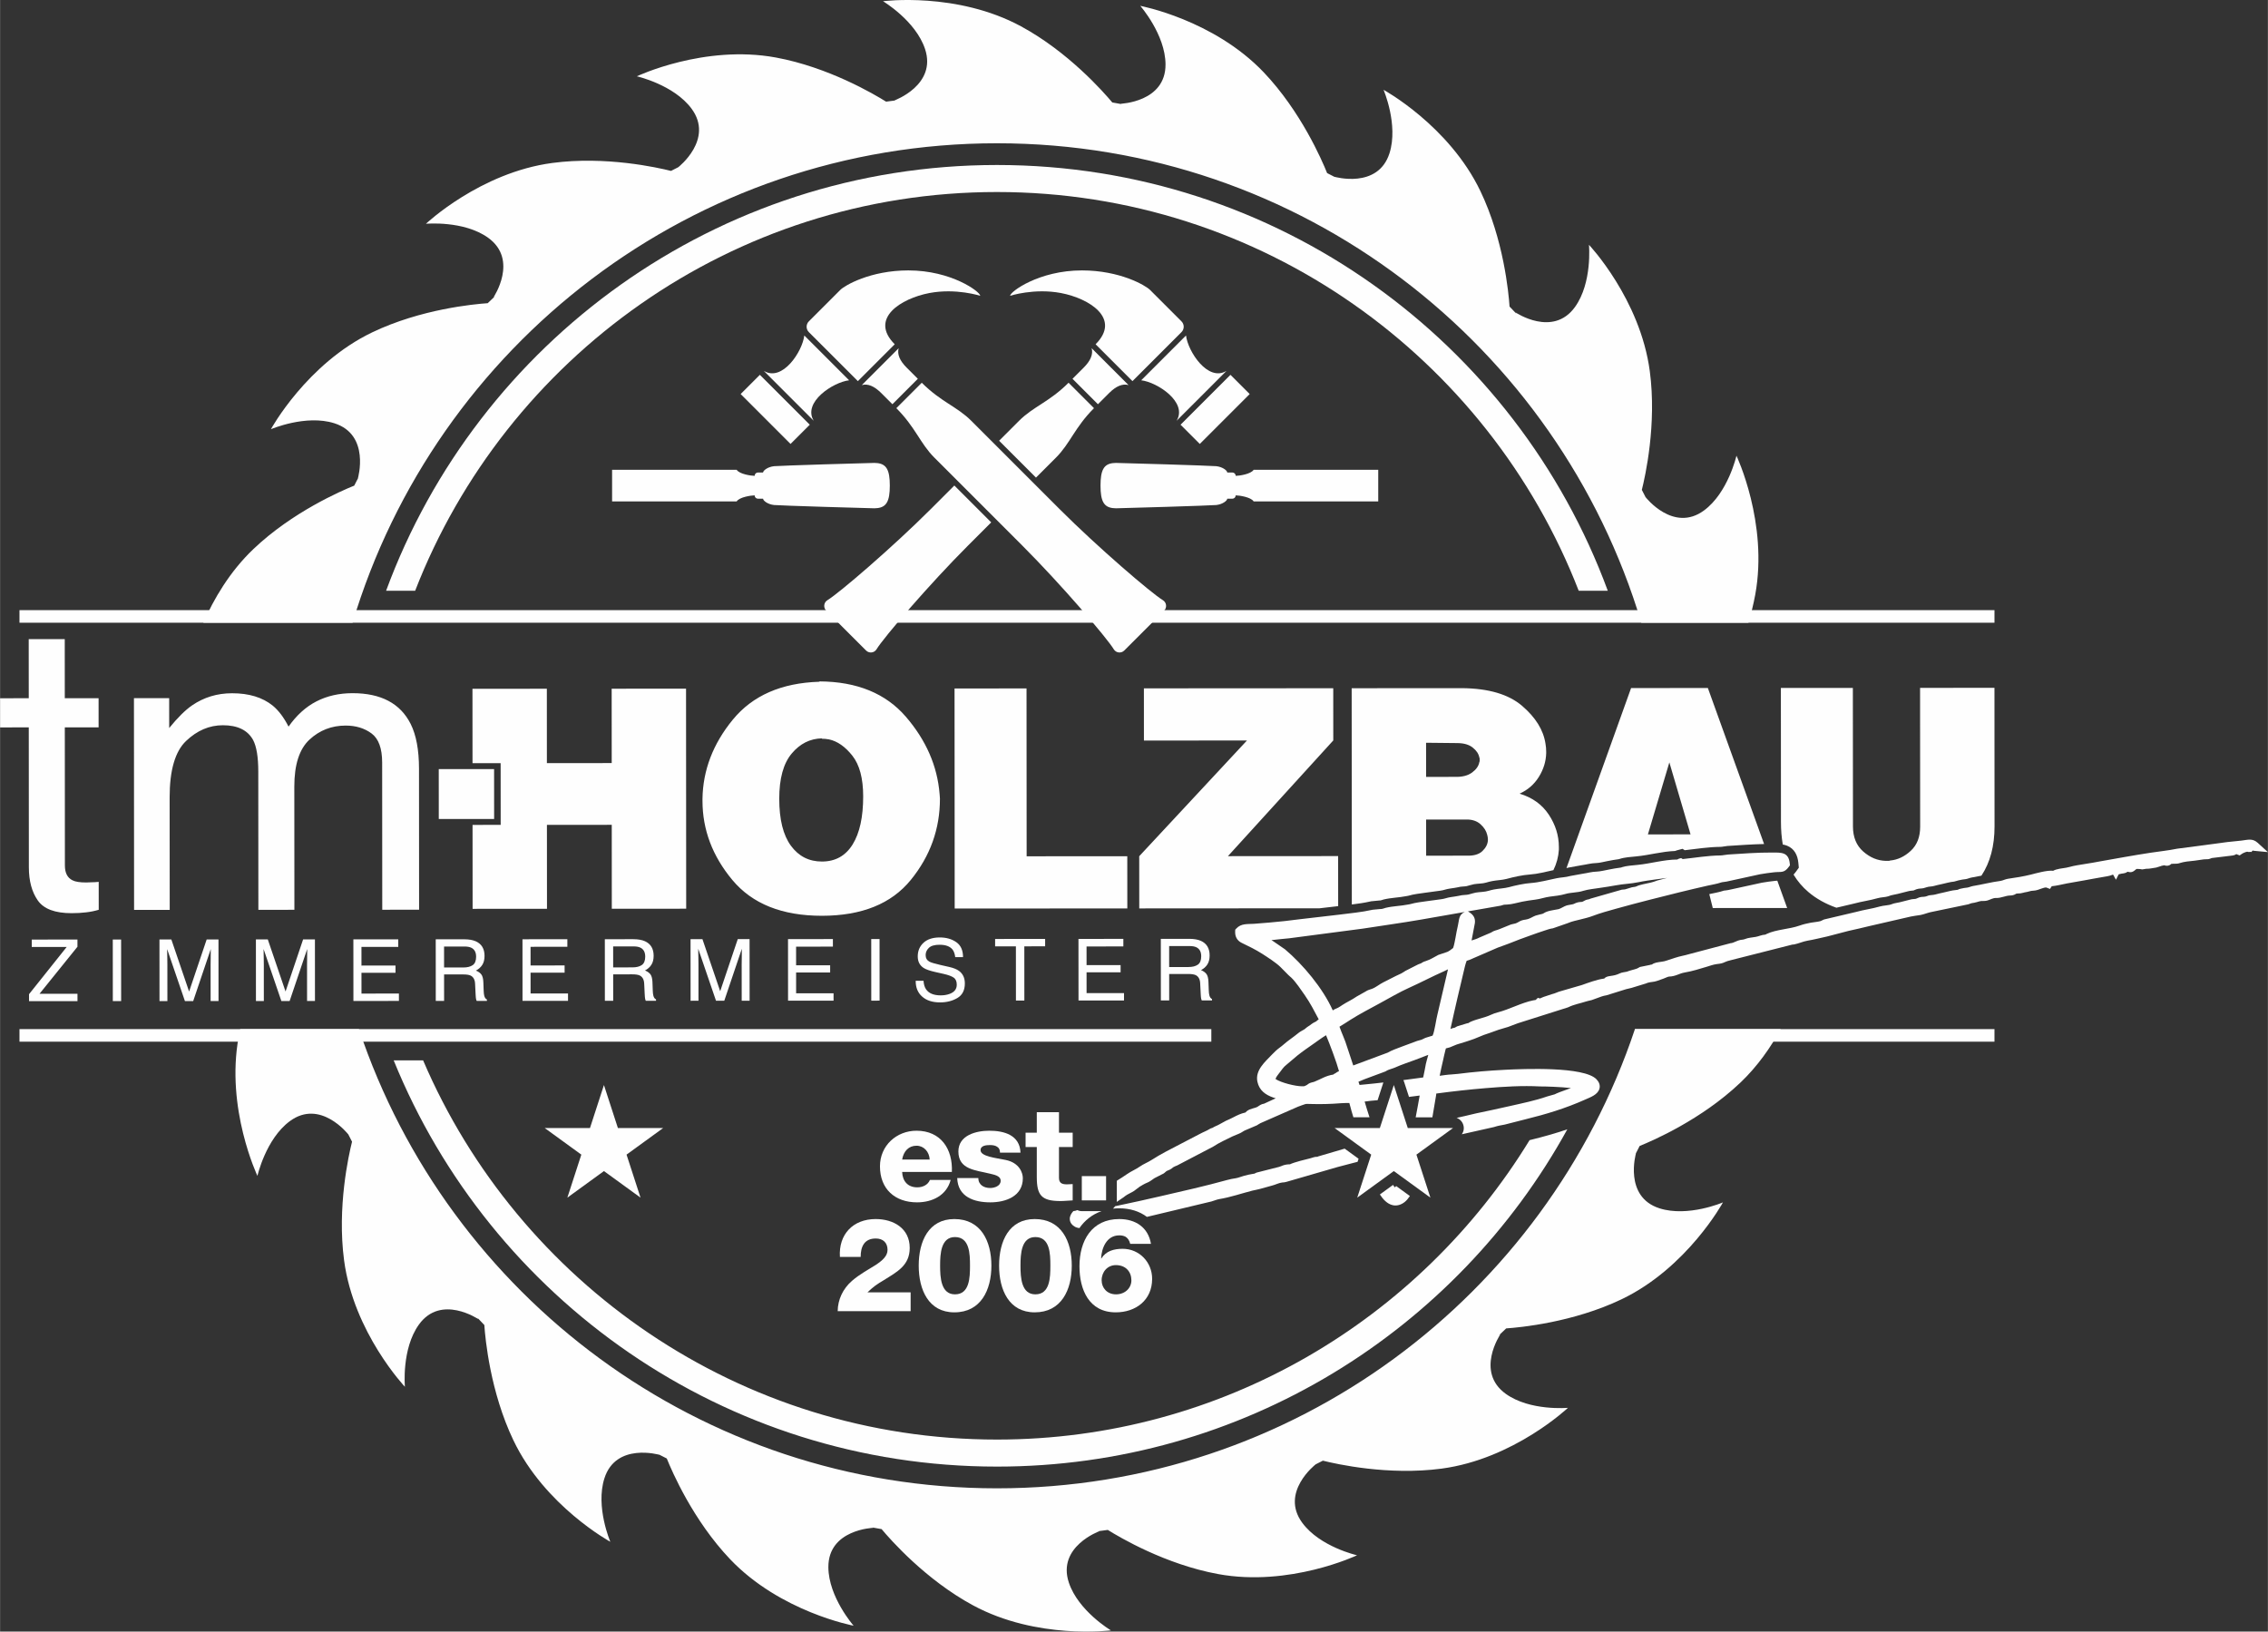 <?xml version="1.0" encoding="UTF-8"?>
<!DOCTYPE svg PUBLIC "-//W3C//DTD SVG 1.0//EN" "http://www.w3.org/TR/2001/REC-SVG-20010904/DTD/svg10.dtd">
<!-- Creator: CorelDRAW -->
<svg xmlns="http://www.w3.org/2000/svg" xml:space="preserve" width="3033px" height="2182px" version="1.0" style="shape-rendering:geometricPrecision; text-rendering:geometricPrecision; image-rendering:optimizeQuality; fill-rule:evenodd; clip-rule:evenodd"
viewBox="0 0 3110.8 2238.13"
 xmlns:xlink="http://www.w3.org/1999/xlink"
 xmlns:xodm="http://www.corel.com/coreldraw/odm/2003">
 <rect x="0" y="0" width="3110.8" height="2238.13" fill="#333333" stroke="none"/>
 <defs>
  <style type="text/css">
   <![CDATA[
    .fil1 {fill:#FEFEFE}
    .fil0 {fill:#FEFEFE;fill-rule:nonzero}
   ]]>
  </style>
 </defs>
 <g id="Ebene_x0020_1">
  <g id="_2968858589056">
   <polygon class="fil0" points="1084.28,608.98 1015.85,540.53 1042.21,514.17 1110.66,582.6 "/>
   <path class="fil0" d="M1344.47 405.76c0,-5.59 -39.62,-34.83 -98.57,-34.83 -52.12,0 -87.25,20.62 -93.32,26.7 -4.7,4.69 -30.17,30.16 -43.19,43.19 -4.08,4.08 -4.08,10.69 0,14.78l26.83 26.83 40.39 40.39 50.58 -50.57c-35.44,-35.45 8.82,-62.93 47.52,-70.28 36.77,-6.98 69.76,3.82 69.76,3.79z"/>
   <path class="fil0" d="M1164.62 521.66l-30.72 -30.73 -30.74 -30.73c-2.59,21.97 -30.02,64.02 -55.53,48.55l34.22 34.23 34.22 34.21c-15.46,-25.5 26.59,-52.94 48.55,-55.53z"/>
   <path class="fil0" d="M1243.49 504.24c-9.47,-9.48 -13.17,-18.41 -10.89,-26.59l-5.12 5.13 -20.17 20.17 -20.16 20.16 -5.12 5.13c8.17,-2.3 17.1,1.41 26.58,10.88l15.38 15.38 17.44 -17.44 17.44 -17.44 -15.38 -15.38z"/>
   <path class="fil0" d="M1595 823.28c-15.96,-9.64 -89.57,-72.81 -141.82,-125.05 -58.19,-58.19 -48.35,-48.35 -120.97,-120.98 -19.68,-19.67 -41.48,-25.77 -67.92,-52.22l-17.44 17.44 -17.44 17.44c26.43,26.45 32.54,48.25 52.22,67.92 72.62,72.63 62.78,62.79 120.97,120.98 52.24,52.25 115.41,125.86 125.05,141.82 3.08,5.11 10.16,5.93 14.38,1.71l27.35 -27.33 27.34 -27.35c4.22,-4.22 3.39,-11.3 -1.72,-14.38z"/>
   <polygon class="fil0" points="1687.7,514.17 1619.26,582.6 1645.63,608.98 1714.08,540.53 "/>
   <path class="fil0" d="M1455.21 401.97c38.69,7.35 82.96,34.83 47.51,70.28l50.58 50.57 40.39 -40.39 26.83 -26.83c1.97,-1.96 3.07,-4.62 3.07,-7.39 0,-2.77 -1.1,-5.43 -3.06,-7.39 -13.03,-13.02 -38.49,-38.5 -43.19,-43.19 -6.08,-6.08 -41.2,-26.7 -93.32,-26.7 -58.95,0 -98.57,29.24 -98.57,34.83 0,0.03 32.99,-10.77 69.76,-3.79z"/>
   <path class="fil0" d="M1648.07 542.98l34.22 -34.23c-25.51,15.47 -52.95,-26.58 -55.54,-48.55l-30.73 30.73 -30.73 30.73c21.97,2.59 64.02,30.03 48.56,55.53l34.22 -34.21z"/>
   <path class="fil0" d="M1471.04 519.62l17.44 17.44 17.44 17.44 15.39 -15.38c9.47,-9.47 18.4,-13.18 26.58,-10.88l-5.13 -5.13 -20.16 -20.16 -20.16 -20.17 -5.13 -5.13c2.29,8.18 -1.41,17.11 -10.89,26.59l-15.38 15.38z"/>
   <path class="fil0" d="M1276.74 698.23c-52.25,52.24 -125.87,115.41 -141.83,125.05 -5.11,3.08 -5.93,10.16 -1.71,14.38l27.34 27.35 27.34 27.33c4.22,4.22 11.3,3.4 14.39,-1.71 9.63,-15.96 72.8,-89.57 125.05,-141.82 13.97,-13.98 24.01,-24.01 32.22,-32.23l-50.57 -50.58c-8.22,8.22 -18.25,18.25 -32.23,32.23z"/>
   <path class="fil0" d="M1448.29 627.83c19.68,-19.67 25.78,-41.47 52.22,-67.92l-17.44 -17.44 -17.44 -17.44c-26.45,26.45 -48.25,32.55 -67.92,52.22 -10.78,10.78 -19.7,19.71 -27.34,27.34l50.58 50.58c7.64,-7.64 16.56,-16.56 27.34,-27.34z"/>
   <path class="fil0" d="M1530.62 697.26c6.79,0 130.78,-3.76 137.58,-4.49 8.85,-0.94 15.12,-6.06 15.12,-8.66l7.02 0c1.21,0 2.36,-0.48 3.22,-1.33 0.84,-0.85 1.32,-2.01 1.32,-3.21l0 -0.04c4.51,0 20.84,2.25 24.63,8.27l170.91 0 0 0 0 0 0 -21.67 0 -21.67 -170.91 0c-3.79,6.03 -20.12,8.28 -24.63,8.28l0 -0.04c0,-2.51 -2.03,-4.54 -4.54,-4.54l-7.02 0c0,-2.6 -6.27,-7.72 -15.12,-8.66 -6.8,-0.73 -130.79,-4.49 -137.58,-4.49 -1.32,0 -2.57,0.11 -3.78,0.25l0 -0.03c-12.79,1.32 -17.37,9.59 -17.37,30.86 0,0.02 0,0.03 0,0.04 0,0.02 0,0.03 0,0.05 0,21.27 4.58,29.54 17.37,30.86l0 -0.03c1.21,0.15 2.46,0.25 3.78,0.25z"/>
   <path class="fil0" d="M1199.3 697.26c-6.79,0 -130.78,-3.76 -137.59,-4.49 -8.84,-0.94 -15.11,-6.06 -15.11,-8.66l-7.03 0c-1.2,0 -2.35,-0.48 -3.21,-1.33 -0.85,-0.85 -1.33,-2.01 -1.33,-3.21l0 -0.04c-4.51,0 -20.83,2.25 -24.63,8.27l-170.9 0 0 0 0 0 0 -21.67 0 -21.67 170.9 0c3.8,6.03 20.12,8.28 24.63,8.28l0 -0.04c0,-2.51 2.04,-4.54 4.54,-4.54l7.03 0c0,-2.6 6.27,-7.72 15.11,-8.66 6.81,-0.73 130.8,-4.49 137.59,-4.49 1.32,0 2.57,0.11 3.77,0.25l0 -0.03c12.79,1.32 17.37,9.59 17.38,30.86 0,0.02 0,0.03 0,0.04 0,0.02 0,0.03 0,0.05 -0.01,21.27 -4.59,29.54 -17.38,30.86l0 -0.03c-1.2,0.15 -2.45,0.25 -3.77,0.25z"/>
   <path class="fil0" d="M39.69 1363.81l51.72 -64.85 -47.97 0.03 -0.01 -10.14 62.69 -0.04 0 9.9 -52.01 64.5 52.05 -0.03 0.01 10.14 -66.47 0.04 -0.01 -9.55zm114.9 -75.03l11.43 -0.01 0.05 84.51 -11.43 0.01 -0.05 -84.51zm64.03 -0.04l16.32 -0.01 24.35 71.43 24.09 -71.46 16.21 -0.01 0.05 84.5 -10.84 0.01 -0.03 -49.89c0,-1.73 0.03,-4.58 0.11,-8.59 0.07,-3.98 0.11,-8.25 0.11,-12.82l-24.1 71.32 -11.35 0 -24.37 -71.29 0.01 2.6c0,2.06 0.06,5.22 0.18,9.43 0.08,4.26 0.12,7.38 0.12,9.38l0.03 49.9 -10.84 0.01 -0.05 -84.51zm132.29 -0.08l16.32 -0.02 24.35 71.43 24.09 -71.46 16.21 -0.01 0.05 84.51 -10.84 0.01 -0.03 -49.9c0,-1.73 0.03,-4.58 0.11,-8.58 0.08,-3.99 0.11,-8.25 0.11,-12.83l-24.1 71.32 -11.35 0.01 -24.37 -71.29 0.01 2.59c0,2.06 0.06,5.23 0.18,9.43 0.08,4.26 0.12,7.39 0.12,9.39l0.03 49.89 -10.84 0.01 -0.05 -84.5zm133.7 -0.09l61.56 -0.04 0.01 10.37 -50.48 0.03 0.01 25.58 46.7 -0.03 0 9.9 -46.69 0.03 0.02 28.52 51.35 -0.03 0 10.13 -62.42 0.04 -0.06 -84.5zm150.92 38.56c5.38,0 9.64,-1.07 12.77,-3.21 3.12,-2.14 4.69,-6.01 4.68,-11.57 0,-6.01 -2.18,-10.1 -6.57,-12.28 -2.35,-1.13 -5.48,-1.7 -9.41,-1.7l-27.99 0.02 0.02 28.76 26.5 -0.02zm-37.96 -38.63l39.11 -0.03c6.45,0 11.75,0.94 15.94,2.8 7.93,3.61 11.91,10.25 11.91,19.93 0.01,5.05 -1.03,9.2 -3.11,12.42 -2.06,3.22 -4.97,5.8 -8.72,7.76 3.3,1.34 5.76,3.1 7.43,5.28 1.65,2.2 2.6,5.76 2.78,10.67l0.42 11.35c0.12,3.22 0.37,5.62 0.81,7.19 0.68,2.69 1.9,4.42 3.65,5.18l0 1.91 -14.02 0.01c-0.39,-0.73 -0.71,-1.67 -0.93,-2.83 -0.23,-1.14 -0.43,-3.38 -0.59,-6.68l-0.7 -14.12c-0.26,-5.52 -2.32,-9.23 -6.15,-11.12 -2.18,-1.04 -5.62,-1.55 -10.3,-1.54l-26.06 0.01 0.02 36.3 -11.43 0.01 -0.06 -84.5zm119 -0.08l61.56 -0.04 0 10.37 -50.48 0.04 0.02 25.57 46.69 -0.03 0.01 9.9 -46.7 0.03 0.02 28.52 51.35 -0.03 0.01 10.14 -62.43 0.04 -0.05 -84.51zm150.91 38.56c5.38,0 9.65,-1.07 12.77,-3.21 3.12,-2.14 4.69,-6.01 4.69,-11.57 -0.01,-6.01 -2.19,-10.1 -6.57,-12.27 -2.36,-1.14 -5.48,-1.71 -9.41,-1.71l-28 0.02 0.02 28.76 26.5 -0.02zm-37.95 -38.63l39.11 -0.03c6.44,0 11.74,0.94 15.93,2.8 7.94,3.61 11.91,10.25 11.92,19.93 0,5.05 -1.04,9.2 -3.12,12.42 -2.06,3.22 -4.97,5.8 -8.72,7.76 3.3,1.34 5.76,3.1 7.43,5.28 1.65,2.2 2.6,5.76 2.78,10.67l0.42 11.35c0.12,3.22 0.38,5.62 0.81,7.19 0.69,2.69 1.91,4.42 3.66,5.18l0 1.91 -14.03 0.01c-0.39,-0.73 -0.71,-1.67 -0.92,-2.83 -0.24,-1.14 -0.44,-3.38 -0.6,-6.68l-0.69 -14.12c-0.26,-5.52 -2.33,-9.23 -6.16,-11.12 -2.18,-1.04 -5.62,-1.54 -10.29,-1.54l-26.07 0.02 0.02 36.3 -11.43 0 -0.05 -84.5zm117.57 -0.08l16.33 -0.01 24.34 71.43 24.1 -71.46 16.2 -0.01 0.06 84.51 -10.85 0 -0.03 -49.89c0,-1.73 0.04,-4.58 0.12,-8.58 0.07,-3.99 0.11,-8.26 0.1,-12.83l-24.09 71.32 -11.35 0.01 -24.37 -71.29 0 2.59c0,2.06 0.07,5.22 0.19,9.43 0.08,4.26 0.12,7.38 0.12,9.39l0.03 49.89 -10.84 0.01 -0.06 -84.51zm133.71 -0.08l61.56 -0.04 0.01 10.37 -50.49 0.03 0.02 25.58 46.69 -0.03 0.01 9.9 -46.69 0.03 0.01 28.52 51.35 -0.03 0.01 10.13 -62.43 0.04 -0.05 -84.5zm114.14 -0.08l11.43 0 0.05 84.5 -11.43 0.01 -0.05 -84.51zm71.75 57.24c0.27,4.77 1.42,8.66 3.4,11.64 3.82,5.6 10.54,8.38 20.16,8.38 4.3,0 8.23,-0.62 11.77,-1.85 6.85,-2.39 10.27,-6.63 10.26,-12.78 0,-4.6 -1.46,-7.86 -4.37,-9.8 -2.88,-1.94 -7.46,-3.61 -13.69,-5.02l-11.47 -2.58c-7.49,-1.69 -12.81,-3.55 -15.92,-5.57 -5.38,-3.54 -8.08,-8.8 -8.08,-15.81 -0.01,-7.6 2.62,-13.83 7.88,-18.71 5.24,-4.87 12.71,-7.31 22.33,-7.32 8.86,0 16.41,2.13 22.62,6.43 6.19,4.28 9.29,11.13 9.3,20.56l-10.7 0.01c-0.58,-4.52 -1.82,-7.98 -3.7,-10.39 -3.5,-4.4 -9.46,-6.6 -17.85,-6.59 -6.77,0 -11.64,1.42 -14.61,4.25 -2.96,2.85 -4.43,6.13 -4.43,9.89 0,4.14 1.73,7.17 5.19,9.07 2.26,1.23 7.39,2.74 15.39,4.58l11.86 2.69c5.72,1.31 10.14,3.08 13.24,5.33 5.39,3.95 8.08,9.68 8.09,17.19 0.01,9.33 -3.39,16.01 -10.2,20.04 -6.82,4.03 -14.73,6.04 -23.75,6.04 -10.51,0.01 -18.74,-2.67 -24.69,-8.03 -5.84,-5.21 -8.77,-12.24 -8.78,-21.13 0,-0.16 0,-0.32 0,-0.52l10.75 0zm166.8 -57.39l0.01 10.14 -28.56 0.02 0.05 74.36 -11.56 0.01 -0.04 -74.37 -28.51 0.02 0 -10.14 68.61 -0.04zm45.72 -0.03l61.57 -0.04 0 10.37 -50.48 0.04 0.02 25.57 46.69 -0.03 0 9.9 -46.69 0.03 0.02 28.52 51.35 -0.03 0 10.14 -62.42 0.04 -0.06 -84.51zm150.92 38.56c5.38,0 9.65,-1.06 12.77,-3.21 3.12,-2.14 4.69,-6.01 4.68,-11.57 0,-6.01 -2.18,-10.1 -6.56,-12.27 -2.36,-1.14 -5.49,-1.71 -9.41,-1.71l-28 0.02 0.02 28.76 26.5 -0.02zm-37.96 -38.63l39.12 -0.03c6.44,0 11.74,0.94 15.93,2.8 7.94,3.61 11.91,10.25 11.91,19.93 0.01,5.05 -1.03,9.2 -3.11,12.42 -2.06,3.22 -4.97,5.8 -8.72,7.76 3.3,1.34 5.76,3.1 7.43,5.28 1.65,2.2 2.6,5.76 2.78,10.67l0.42 11.35c0.12,3.22 0.37,5.62 0.81,7.19 0.69,2.69 1.91,4.42 3.65,5.18l0.01 1.91 -14.03 0.01c-0.39,-0.73 -0.71,-1.67 -0.93,-2.83 -0.23,-1.14 -0.43,-3.38 -0.59,-6.68l-0.7 -14.12c-0.25,-5.52 -2.32,-9.23 -6.15,-11.11 -2.18,-1.04 -5.62,-1.55 -10.29,-1.55l-26.07 0.02 0.02 36.3 -11.43 0 -0.06 -84.5z"/>
   <polygon class="fil1" points="677.64,1054.99 601.73,1055.04 601.77,1123.48 677.69,1123.43 "/>
   <path class="fil0" d="M647.97 944.84l102.03 -0.06 0.06 102.02 88.92 -0.06 -0.07 -102.02 102.02 -0.06 0.2 301.85 -102.03 0.07 -0.07 -115.13 -88.92 0.05 0.08 115.13 -102.02 0.06 -0.08 -115.14 38.59 -0.03 -0.06 -84.64 -38.58 0.03 -0.07 -102.07zm475.94 -10.13c51.48,0.28 91.04,16.48 118.67,48.6 27.63,32.11 43.02,67.36 46.16,105.73 0.01,0.94 0.08,1.95 0.24,3.04 0.15,1.09 0.23,2.26 0.23,3.51 0.03,41.5 -13.28,78.63 -39.94,111.41 -26.65,32.78 -67.28,49.18 -121.87,49.22 -54.6,0.03 -95.56,-16.32 -122.89,-49.06 -27.31,-32.74 -40.99,-68.93 -41.01,-108.55 0,-0.62 0,-1.17 0,-1.64 -0.01,-0.46 0,-0.86 -0.01,-1.17 0.6,-39.31 14.46,-75.51 41.59,-108.6 27.12,-33.09 66.73,-50.43 118.83,-52.02l0 -0.47zm3.33 78.15c-16.22,0.33 -30.03,7.28 -41.4,20.85 -11.38,13.58 -17.06,34.26 -17.05,62.02 0.02,28.4 5.34,49.84 15.96,64.34 10.61,14.5 24.81,21.75 42.6,21.74 18.4,-0.02 32.44,-7.83 42.1,-23.43 9.66,-15.61 14.48,-37.6 14.47,-65.99 -0.02,-24.65 -4.94,-43.21 -14.78,-55.69 -9.84,-12.47 -20.53,-19.95 -32.07,-22.44 -1.88,-0.31 -3.59,-0.54 -5.15,-0.7 -1.56,-0.16 -3.12,-0.23 -4.68,-0.23l0 -0.47zm182 -68.44l98.75 -0.07 0.15 230.26 138.05 -0.09 0.05 71.6 -236.8 0.15 -0.2 -301.85zm259.74 -0.17l259.73 -0.16 0.05 71.6 -144.51 158.74 151.16 -0.1 0.05 68.64 -0.31 0.05 -25.3 2.93 -247.23 0.16 -0.05 -71.6 147.79 -158.75 -141.33 0.1 -0.05 -71.61zm285 -0.18l151.17 -0.1c36.5,0.29 64.04,8.38 82.61,24.28 18.58,15.9 29.27,33.21 32.09,51.93 0.32,1.87 0.55,3.67 0.71,5.38 0.15,1.72 0.23,3.51 0.24,5.39 -0.01,0.31 -0.01,0.7 0,1.17 0,0.46 0,0.85 0,1.17 -0.31,11.23 -3.66,22.07 -10.04,32.37 -6.39,10.3 -15.2,17.95 -26.43,23.03 17.47,5.29 30.82,14.87 40.03,28.75 9.21,13.96 13.83,28.7 13.83,44.37 0,0.63 0.01,1.25 0.01,1.88 0,0.62 0,1.24 0,1.87 -0.6,9.74 -3.1,19.1 -7.5,28.06 -10.42,2.24 -21.52,5.23 -32,5.95 -10.29,0.7 -22.18,3.32 -32.15,6.04 -6.06,1.65 -13.33,1.74 -19.67,2.97 -2.91,0.57 -5.78,1.26 -8.61,2.15 -4.51,1.43 -11.41,1.27 -16.37,2.14 -3.59,0.64 -6.75,1.9 -10.2,2.67 -2.42,0.54 -5.74,0.41 -8.38,0.82 -2.95,0.45 -6.07,1.44 -8.97,1.71l-0.52 0.05 -5.35 0.81c-4.48,0.56 -8.43,2.29 -12.54,2.8 -6.96,0.86 -13.91,1.82 -20.85,2.83 -7.65,1.11 -15.79,1.92 -23.19,4.14 -0.88,0.25 -2.03,0.37 -2.95,0.55 -10.32,2.05 -20.74,2.11 -31.11,4.62 -1.4,0.34 -2.9,0.97 -4.27,1.3l-0.61 -0.03 -12.2 1.17 -1.13 0.25c-8.36,1.91 -16.91,3.11 -25.45,4.16l-0.2 -296.65zm102.14 180.11l0.03 49.61 55.69 -0.04c9.68,0.3 16.85,-1.8 21.53,-6.33 4.68,-4.53 7.17,-9.44 7.48,-14.75 0,-0.31 0,-0.54 0,-0.7 0,-0.16 0,-0.39 0,-0.7 0,-0.93 -0.08,-1.87 -0.24,-2.81 -0.16,-0.93 -0.39,-2.03 -0.7,-3.27 -1.25,-5.3 -4.3,-10.14 -9.14,-14.5 -4.84,-4.37 -11.16,-6.55 -18.96,-6.54l-55.69 0.03zm-0.07 -105.3l0.04 46.8 39.31 -0.02c9.98,0.3 17.85,-1.65 23.63,-5.87 5.77,-4.21 9.11,-8.97 10.05,-14.28 0.31,-0.62 0.47,-1.17 0.47,-1.64 -0.01,-0.47 0,-1.01 0,-1.63 0,-0.63 0,-1.17 -0.01,-1.64 0,-0.47 -0.15,-1.02 -0.46,-1.64 -0.95,-4.99 -3.99,-9.52 -9.14,-13.56 -5.15,-4.06 -12.25,-6.08 -21.3,-6.08l-42.59 -0.44zm281.22 -75.05l105.3 -0.07 77.13 214.02c-16.73,0.35 -33.43,1.6 -50.13,2.65 -3.18,0.21 -6.86,1.23 -9.83,1.26 -16.46,0.13 -32.59,2.75 -48.88,4.59l-3.04 -1.91 -7.68 2.06c-0.88,0.24 -1.75,0.54 -2.58,0.9 -18.25,0.67 -35.02,5.67 -53.06,7.41 -7.2,0.69 -16.44,1.27 -23.19,3.56 -0.2,0.08 -0.41,0.14 -0.61,0.22 -5.37,0.64 -10.67,1.71 -15.98,2.71 -4.4,0.83 -10.76,2.55 -15.13,2.65 -7.31,0.16 -13.4,2.04 -20.44,3.03l-0.12 0.02 -18.08 3.26 -0.89 0.26c-0.48,0.14 -0.96,0.26 -1.45,0.37l88.66 -246.99zm200.56 264.24l13.51 37.47 -102.03 0.07 -4.79 -19.12 0.21 -0.04c6.77,-1.54 13.44,-2.52 19.81,-4.74 1.99,-0.37 4.12,-0.32 6.32,-0.88l45.72 -9.98c6.04,-1.09 12.15,-1.84 18.25,-2.55 1.01,-0.12 2.01,-0.19 3,-0.23zm-177.5 -63.49l58.49 -0.04 -29.07 -98.73 -29.42 98.77zm182.39 -200.89l98.74 -0.06 0.13 190c0,14.67 4.7,26.13 14.06,34.39 9.37,8.26 19.66,12.55 30.89,12.85 0.32,0 0.55,0 0.71,0 0.15,0 0.38,0 0.7,0 0.94,0 1.79,0 2.57,0 0.78,0 1.48,-0.16 2.11,-0.47 10.29,-0.94 19.73,-5.39 28.3,-13.36 8.58,-7.96 12.86,-18.96 12.85,-33l-0.12 -190.47 102.02 -0.07 0.12 190.01c0.02,26.97 -5.98,49.53 -17.99,67.68 -4.4,0.91 -8.82,1.78 -13.26,2.51 -2.82,0.45 -5.65,1.84 -7.97,2.18 -3.55,0.52 -6.55,0.75 -10.09,1.73l-6.03 1.68c-3.02,0.39 -5.78,0.69 -8.8,1.51 -4.69,1.28 -9.52,2.15 -14.25,3.29 -2.93,0.71 -6.16,1.8 -9.16,1.96 -4.6,0.25 -6.1,1.4 -9.83,2.27 -3.03,0.71 -5.66,0.22 -9.51,1.45 -1.51,0.48 -2.78,1.18 -4.17,1.72 -2.68,0.41 -4.7,0.29 -7.72,1.14l-14.35 3.64c-4.58,1.16 -7.98,1.24 -12.63,3.2 -3.72,1.29 -10.05,1.27 -14.62,2.6 -10.63,3.09 -21.73,4.47 -32.45,7.41l-24.06 5.67c-14.86,-5.2 -27.72,-12.41 -38.57,-21.62 -8.03,-6.82 -14.76,-14.74 -20.21,-23.77 1.13,-1.22 2.19,-2.54 3.21,-3.95l3.99 -5.56 -0.65 -6.82c-1,-10.31 -5.37,-19.22 -15.35,-23.29 -1.96,-0.8 -3.97,-1.34 -6,-1.7 -1.66,-9.57 -2.49,-19.84 -2.5,-30.83l-0.11 -183.92z"/>
   <path class="fil0" d="M39.28 876.74l49.43 -0.04 0.05 81.08 46.37 -0.03 0.02 39.98 -46.36 0.03 0.12 189.46c0,10.09 3.43,16.84 10.28,20.26 3.8,2.04 10.19,3.05 18.98,3.05 2.41,0 4.9,-0.1 7.59,-0.29 2.78,0 5.92,-0.18 9.53,-0.56l0.03 38.32c-5.65,1.67 -11.48,2.88 -17.49,3.53 -6.11,0.74 -12.59,1.12 -19.72,1.12 -22.77,0.02 -38.23,-5.8 -46.38,-17.46 -8.15,-11.66 -12.23,-26.74 -12.25,-45.34l-0.12 -192.05 -39.33 0.02 -0.03 -39.98 39.34 -0.03 -0.06 -81.07zm144.35 80.98l48.31 -0.03 0.03 41c11.56,-14.26 22.01,-24.63 31.45,-31.12 16.09,-11.02 34.32,-16.59 54.78,-16.6 23.14,-0.02 41.74,5.62 55.82,16.99 7.96,6.57 15.19,16.1 21.68,28.77 10.91,-15.55 23.67,-27.13 38.29,-34.64 14.62,-7.5 31.09,-11.21 49.42,-11.23 39.06,-0.02 65.63,14.03 79.81,42.25 7.6,15.17 11.4,35.63 11.42,61.36l0.12 193.43 -50.53 0.04 -0.13 -201.96c-0.01,-19.34 -4.83,-32.67 -14.56,-39.88 -9.72,-7.21 -21.57,-10.81 -35.55,-10.8 -19.15,0.01 -35.72,6.41 -49.59,19.28 -13.88,12.87 -20.81,34.35 -20.79,64.34l0.11 169.09 -49.42 0.04 -0.12 -189.74c-0.02,-19.71 -2.34,-34.06 -7.06,-43.13 -7.42,-13.6 -21.3,-20.34 -41.57,-20.33 -18.42,0.01 -35.26,7.15 -50.34,21.5 -15.08,14.27 -22.65,40.19 -22.63,77.58l0.1 154.19 -48.87 0.04 -0.18 -290.44z"/>
   <path class="fil0" d="M2165.42 810.39c-124.09,-319.72 -434.99,-546.99 -798.01,-546.99 -363.03,0 -673.96,227.27 -798.06,546.99l-39.86 0c125.63,-340.93 453.38,-584.06 837.92,-584.06 384.53,0 712.26,243.13 837.9,584.06l-39.89 0zm-1585.14 644.17c130.73,305.53 434.33,520.16 787.13,520.16 308.95,0 580.16,-164.61 730.59,-410.72l1.63 -0.41c16.88,-4.13 33.67,-8.83 50.16,-14.45 -151.9,275.78 -445.29,462.66 -782.38,462.66 -374.38,0 -694.88,-230.46 -827.5,-557.24l40.37 0z"/>
   <rect class="fil1" x="26.61" y="1411.68" width="1634.86" height="17.24"/>
   <rect class="fil1" x="26.61" y="836.97" width="2709.1" height="17.24"/>
   <rect class="fil1" x="2242.52" y="1411.68" width="493.19" height="17.24"/>
   <path class="fil1" d="M2263.02 1323.69c0.82,-0.36 1.71,-0.56 2.61,-0.57 1.55,-1.18 3.42,-2.01 6.01,-2.65 4.47,-1.1 10.38,-1.2 14.43,-2.83l0.19 -0.07 11.27 -3.7c6.66,-2.25 12.86,-3.07 19.25,-5.01l0.22 -0.07 56.76 -14.99 0.54 -0.05c3.57,-0.32 8.34,-3.58 12.79,-4.39 1.97,-0.37 3.97,-0.3 5.84,-1.04 5.62,-2.24 9.74,-2.11 15.34,-3.17 4.64,-0.87 7.65,-2.68 12.92,-3.1 0.12,-0.01 0.25,-0.02 0.37,-0.03 0.52,-0.34 1.07,-0.63 1.67,-0.92 13.41,-6.28 30.96,-6.39 45.15,-11.45 4.88,-1.74 10.28,-3.01 15.37,-3.95 4.11,-0.76 9.63,-1.11 13.46,-2.21 1.17,-0.33 3.06,-1.62 4.6,-2.16l0.32 -0.1 43.77 -10.31c10.83,-3 22.04,-4.38 32.82,-7.52 4.67,-1.35 12.16,-1.47 15.85,-3.02 3.98,-1.68 6.99,-1.65 11,-2.67l14.53 -3.68c3.16,-0.93 4.6,-0.54 7.22,-1 1.51,-0.26 3.57,-1.5 5.18,-2.01 3.47,-1.11 5.76,-0.53 8.62,-1.21 2.97,-0.69 3.68,-1.75 7.77,-1.97 4.16,-0.23 7.3,-1.31 11.3,-2.28 4.83,-1.17 9.78,-2.07 14.58,-3.37 2.76,-0.76 5.03,-0.91 7.8,-1.28l3.47 -0.46 0.15 -0.5 3.46 -0.96c3.32,-0.92 5.43,-0.96 8.65,-1.43 2.75,-0.41 5.17,-1.73 8.14,-2.21 12.48,-2.03 24.71,-5.31 37.27,-6.93 3.37,-0.43 6.67,-2.43 10.55,-2.98 10.51,-1.5 21.27,-3.2 31.57,-5.78 6.51,-1.63 22.05,-6.16 30.47,-5.2 1.22,-0.75 2.63,-1.25 4.2,-1.71 5.95,-1.75 12.22,-1.82 18.05,-3.5 6.61,-1.91 14.83,-3.01 21.67,-4.16 6.79,-1.14 13.86,-2.13 20.57,-3.56l33.13 -5.87c11.87,-2.11 23.78,-4.06 35.7,-5.9 12.09,-1.88 24.47,-3.03 36.44,-5.52l0.23 -0.04 69.25 -9.17 0.14 -0.01c6.24,-0.56 12.47,-1.22 18.69,-1.93 8.51,-0.97 15.18,-3.53 22.23,2.88l14.2 12.9 -19.11 -1.79c-0.7,-0.07 -1.27,-0.19 -1.78,-0.34 -0.3,0.33 -0.64,0.62 -1,0.87l-0.41 1.07 -1.61 -0.17c-1.48,0.38 -3.11,0.29 -4.58,-0.21 -2.44,0.47 -5.88,2 -7.49,3.14l-2.8 1.97 -3.19 -1.23c-0.46,-0.18 -0.93,-0.36 -1.39,-0.56 -1.19,0.88 -2.59,1.47 -4.49,1.83l-0.22 0.04 -28.94 3.52c-1.65,0.51 -3.06,1.34 -4.89,1.55 -1.97,0.23 -4.09,0.02 -5.98,0.25l-12.46 1.8 -0.12 0.01c-6.88,0.71 -14.32,1.27 -20.69,3.34 -0.32,0.13 -0.62,0.25 -0.95,0.35 -2.74,0.85 -8.02,0.29 -10.56,0.77 -1.2,1.36 -3,2.3 -5.21,2.5 -1.63,0.14 -3.16,-0.11 -4.53,-0.68 -0.36,0.11 -0.75,0.21 -1.18,0.33 -0.75,0.2 -1.42,0.32 -2.17,0.41 -0.17,0.06 -0.36,0.15 -0.52,0.22l-0.3 0.13 -6.7 2.1 -0.57 0.08c-4.64,0.57 -8.55,1.77 -13.27,1.58 -0.14,0.03 -0.28,0.06 -0.42,0.1l-0.2 0.04 -1.99 0.32c-0.67,0.2 -1.39,0.3 -2.11,0.33l-0.39 0.07 -0.26 -0.06c-0.21,0 -0.41,-0.01 -0.61,-0.03 -0.71,-0.05 -1.37,-0.16 -1.97,-0.34l-3.49 -0.22c-0.49,0 -1.08,-0.01 -1.57,0.03 -0.41,0.24 -0.88,0.56 -1.32,0.85l-0.26 0.26 -0.12 0.11c-4.26,3.81 -6.62,3.51 -10.81,2.62 -4.01,2.98 -6.9,1.89 -10.87,3.21l-1.26 0.41 -3.69 7.31 -3.85 -6.86c-0.2,-0.01 -0.41,-0.02 -0.63,-0.02 -4.67,2.03 -9.83,2.45 -14.78,3.4 -7.95,1.53 -15.97,2.68 -24.08,4.35l-23.93 4.22c-7.01,1.33 -13.73,3.18 -20.82,3.85l-2.45 3.73 -4.85 -1.93c-1.27,-0.5 -5.17,0.85 -6.4,1.28 -3.65,1.28 -7.54,2.93 -11.45,3.01 -4.33,0.1 -6.83,1.62 -11.02,2.17 -0.31,0.04 -0.55,0.06 -0.86,0.11 -0.69,0.18 -1.27,0.36 -1.96,0.54 -1.38,0.36 -2.66,0.65 -4.08,0.87 -1.45,0.22 -4.38,0.03 -5.46,0.35 -0.28,0.11 -0.63,0.37 -0.89,0.53 -2.49,1.53 -4.82,2 -7.71,2.06 -6.16,0.12 -12.63,3.67 -19.22,3.4 -4.11,-0.17 -7.65,2.17 -11.55,3.34 -3.81,1.14 -5.38,0.57 -8.85,0.81 -1.52,0.11 -4.26,0.99 -5.77,1.43 -2.57,0.75 -4.82,1.21 -7.24,1.51 -1.29,0.29 -2.92,1 -4.21,1.44l-0.37 0.12 -51.89 10.8c-4.67,1.05 -9.33,3.07 -13.99,3.92 -4.28,0.78 -8.76,1.08 -12.98,2.05l-56.09 12.9c-9.89,2.49 -19.85,4.65 -29.61,6.87l-28.95 7.55 -0.12 0.03c-9.05,1.97 -18.02,4.29 -27.16,5.83 -6.02,1.01 -12.01,3.87 -18.16,5.08l-0.34 0.07 -1.93 0.16c-0.1,0.01 -0.19,0.02 -0.28,0.02l-76.64 19.43c-4.06,1.19 -8.18,1.9 -12.21,3.16 -2.15,0.67 -4.08,1.72 -6.19,2.5 -3.09,1.13 -5.8,1.27 -8.99,1.71 -4.7,0.65 -9,2.31 -13.52,3.65 -9.9,2.94 -19.59,6.09 -29.82,7.78 -8.22,1.35 -12.22,5.37 -22,5.68 -1.2,0.04 -6.25,2.45 -7.51,2.84l-8.92 3.14c-4.31,1.5 -8.09,1.24 -12.11,2.38 -0.24,0.06 -0.48,0.13 -0.71,0.2 -0.61,0.28 -1.22,0.52 -1.85,0.75l-0.19 0.08 -19.88 6.1 -0.16 0.04c-2.41,0.61 -4.85,1.08 -7.25,1.72l-27.02 8.43 -0.39 0.07c-2.45,0.45 -3.97,0.73 -6.24,1.52l-13.52 4.91 -0.25 0.07c-2.29,0.63 -4.69,0.99 -6.93,1.72 -7.98,2.59 -17.44,4.3 -24.92,8.01l-0.44 0.21 -68.57 21.73c-0.15,0.05 -0.29,0.1 -0.44,0.14l-13.16 4.97c-4.39,1.56 -9,2.44 -13.39,4.01l-13.12 4.71 -0.21 0.05c-8.98,2.56 -17.26,7.2 -26.29,9.88 -4.82,1.43 -9.42,3.25 -14.32,4.49 -4.4,1.1 -8.21,3.32 -12.47,4.82 -1.79,0.63 -3.83,0.96 -5.54,1.48 -0.26,0.71 -0.51,1.66 -0.64,2.18 -1.27,4.79 -2.26,9.63 -3.34,14.47 -1.55,6.9 -3.28,13.91 -4.57,20.94 2.72,-0.37 5.45,-0.74 8.18,-1.11 5.51,-0.76 11.06,-0.76 16.56,-1.47 21.54,-2.76 43.39,-4.59 65.08,-5.66 25.19,-1.25 108.22,-4.78 125.26,13.05 3.24,3.38 5.26,7.66 4.17,12.41 -2.02,8.75 -12.66,12.25 -19.9,15.5 -26.19,11.75 -53.68,20.12 -81.47,26.91l-28.63 7.3 -0.16 0.03c-5.07,1.02 -9.1,1.52 -14.04,3.19l-0.32 0.11 -43.87 9.86 -0.53 0.11c2.69,-3.72 3.48,-8.5 1.98,-13.1 -1.48,-4.55 -4.86,-7.92 -9.13,-9.38 4.06,-1.02 8.11,-1.88 12.1,-2.72l14.31 -3.39c15.57,-3.22 31.13,-6.59 46.63,-10.11 16.27,-3.69 35.42,-7.61 51.07,-13.13l0.19 -0.06 10.44 -2.97c0.01,-0.01 0.03,-0.02 0.04,-0.02 0.67,-0.39 1.34,-0.71 2.05,-1.03 5.65,-2.52 13.12,-4.78 20.05,-7.52 -14.79,-1.6 -35.08,-2.23 -41.86,-2.18l-0.2 0 -0.2 -0.01c-24.36,-1.32 -50.11,0.3 -74.41,2.31 -22.72,1.87 -45.45,4.4 -68.05,7.43 -0.14,1.07 -0.23,2.15 -0.36,2.88l-5.01 29.72 -22.91 0c1.8,-9.96 3.83,-19.87 5.48,-29.85 -4.9,0.53 -9.73,1.34 -14.66,1.86l-6.77 -20.83c-0.25,-0.77 -0.55,-1.51 -0.91,-2.22l27.17 -3.63c1.36,-6.19 2.51,-12.42 3.68,-18.64 0.52,-2.74 2.15,-7.85 3.3,-12.33 -1.79,0.67 -3.49,1.34 -4.76,1.81 -4.53,1.68 -9.02,3.47 -13.54,5.17 -8.99,3.38 -18.52,6.39 -27.24,10.36 -3.53,1.61 -9.54,2.87 -12.53,4.93l-0.66 0.45 -29.33 10.9c-2.34,0.81 -4.46,2.09 -6.94,2.95 -0.27,0.09 -0.53,0.18 -0.79,0.26 0.43,1.52 0.94,3.08 1.51,4.42 1.8,-0.12 3.72,-0.35 5.21,-0.49 4.96,-0.45 9.9,-0.97 14.85,-1.49 4.16,-0.45 8.4,-0.96 12.62,-1.42l-7.9 24.33c-5.84,0.48 -12.03,1.01 -17.79,1.89 2,7.17 4.46,14.53 6.68,21.57l-22.12 0 -2.53 -8.5c-0.7,-2.11 -1.92,-7.81 -3.03,-11.12 -3.72,0.08 -7.44,-0.02 -11.13,0.28 -14.86,1.21 -27.82,1.49 -42.72,1.07 -7.53,-0.21 -4.7,-0.3 -11.52,1.86 -1.87,0.59 -3.57,1.23 -5.29,1.97l-51.25 22.49c-1.63,0.74 -3.26,2.08 -4.9,2.94l-0.23 0.12 -16.85 7.19c-1.69,0.86 -3.19,2.07 -4.95,2.98 -4.03,2.1 -7.93,3.18 -11.71,5.04 -8.22,4.06 -18.26,8.61 -25.79,13.64l-0.29 0.2 -49.48 25.87 -0.26 0.11c-1.3,0.54 -4.21,1.63 -5.34,2.46 -1.65,1.52 -2.7,2.24 -4.71,3.29 -1.35,0.71 -3.58,1.34 -4.71,2.19 -2.58,1.93 -2.35,2.71 -6.05,4.23l-10.23 5.24c-2.47,1.73 -6.38,4.7 -9.01,5.75 -2.33,0.93 -4.28,1.93 -6.52,3.14 -3.04,1.63 -6.14,3.58 -8.75,5.83 -1.11,0.96 -2.28,1.84 -3.5,2.66 -3.52,2.38 -9.24,4.66 -12.09,6.93 -1.79,1.42 -2.88,2.31 -4.85,3.51l-6.95 4.76c0.11,-0.71 0.16,-1.43 0.16,-2.17l0 -26.94c4.73,-2.9 9.42,-5.87 13.97,-9.06 5.65,-3.95 12.1,-6.52 17.69,-10.44 5.06,-3.56 10.94,-5.71 16.09,-9.04 12.45,-8.06 25.8,-14.7 38.95,-21.54l27.66 -14.39c4.14,-2.3 8.98,-3.97 12.79,-6.41 1.4,-0.9 2.1,-1.05 3.57,-1.53 0.17,-0.05 0.34,-0.1 0.51,-0.15 3.13,-2.06 6.07,-2.84 9.28,-4.68l9.4 -5.14 0.32 -0.13c3.07,-1.27 6.16,-2.71 9.1,-4.24 6.38,-3.33 10.66,-5.38 17.12,-6.88 0.47,-0.61 1.04,-1.18 1.68,-1.7 5.33,-4.28 11.43,-3.75 15.49,-6.53 2.75,-1.89 5.04,-3.42 8.35,-3.84l15.98 -7.37c-1.09,-0.31 -2.14,-0.63 -3.13,-0.97 -10.86,-3.71 -19.37,-9.77 -21.96,-21.65 -3.44,-15.78 10.41,-27.32 19.89,-37.3 3.44,-3.62 6.69,-6.73 10.71,-9.67 1.83,-1.33 3.5,-2.62 5.2,-4.13 6.37,-5.67 13.62,-10.21 20.16,-15.65 2.85,-2.37 5.73,-3.56 8.72,-5.42l2.66 -2.23c1.46,-1.2 2.94,-1.98 4.47,-3.03 1.71,-1.17 2.94,-2.4 4.87,-3.44 1.11,-0.6 2.49,-1.38 3.81,-1.96 0.72,-0.65 1.48,-1.28 2.2,-1.88l1.36 -1.05c-5.92,-11.24 -11.62,-22.29 -18.94,-32.84 -4.86,-7.01 -12.64,-18.58 -18.58,-24.22 -1.4,-1.34 -2.8,-2.29 -4.15,-3.73l-10.96 -11.06c-5.91,-5.79 -17.58,-13.32 -24.77,-17.93 -8.97,-5.74 -18.72,-10.49 -28.31,-15.11 -6.33,-3.05 -9.22,-8.74 -8.89,-15.72l0.11 -2.33 1.6 -1.72c6.54,-7.04 15.49,-5.77 24.08,-6.33 7.11,-0.46 14.22,-1.13 21.33,-1.73 13.81,-1.17 27.66,-2.67 41.51,-4.54l53.81 -6.25c15.11,-1.98 30.8,-3.3 45.65,-6.66l0.4 -0.09 10.58 -1.01 0.47 0.03c2.11,0.11 4.85,-1.15 6.93,-1.66 10.12,-2.45 20.5,-2.5 30.63,-4.51 1.32,-0.26 2.76,-0.43 4.04,-0.82 6.18,-1.85 15.02,-2.83 21.49,-3.77 6.86,-0.99 13.73,-1.94 20.61,-2.79 4.28,-0.53 8.2,-2.32 12.68,-2.82l5.19 -0.79 0.17 -0.02c3.38,-0.33 6.37,-1.29 9.68,-1.79 3.04,-0.47 6.24,-0.31 9.17,-0.97 3.26,-0.73 6.32,-1.97 9.66,-2.56 5.75,-1.01 12.41,-0.79 17.88,-2.51 2.4,-0.76 4.84,-1.34 7.31,-1.82 6.51,-1.26 14.39,-1.5 20.53,-3.17 8.54,-2.33 21.09,-5.06 29.84,-5.66 11.41,-0.77 24.43,-4.29 35.75,-6.62 5.99,-1.23 12.22,-1.22 18.06,-2.92l0.32 -0.1 17.04 -3.08 0.12 -0.02c6.49,-0.91 12.44,-2.78 19.06,-2.92 4.66,-0.1 12.31,-1.95 17.06,-2.85 5.23,-0.98 10.69,-2.09 15.98,-2.68 0.19,-0.03 0.39,-0.05 0.58,-0.07 0.53,-0.22 1.08,-0.41 1.63,-0.59 4.93,-1.68 15.06,-2.48 20.53,-3 18.84,-1.81 36.09,-7.27 55.15,-7.43 0.64,-0.53 1.42,-0.96 2.42,-1.23l2.7 -0.72 2.16 1.35c17.2,-1.79 34.49,-4.83 51.78,-4.97 3.26,-0.03 7.06,-1.06 10.48,-1.27 20.06,-1.27 40.29,-2.84 60.39,-2.73 12.34,0.07 22.68,-0.89 24.22,15.08l0.23 2.4 -1.41 1.95c-6.69,9.32 -11.08,6.57 -20.3,7.65 -6.4,0.76 -12.84,1.55 -19.18,2.7l-46.12 10.07c-2.3,0.59 -5.3,0.48 -7.23,1.15 -6.06,2.1 -12.55,3.03 -18.8,4.45 -26.18,5.93 -52.35,12.45 -78.36,19.09 -15.77,4.04 -31.54,8.16 -47.21,12.55 -10.5,2.94 -21.79,6 -31.96,9.89 -5.31,2.04 -11.31,3.43 -16.84,4.81 -5.05,1.27 -12.2,2.76 -16.88,4.87l-0.26 0.12 -20.74 7.21 -0.67 0.08c-3.09,0.38 -7.85,2.07 -10.85,3.04 -6.21,2.01 -12.39,4.19 -18.54,6.4 -10.04,3.62 -20.49,7.32 -30.34,11.42 -4.99,2.08 -10.24,3.57 -15.1,5.51l-38.98 16.89c-1.13,0.46 -2.58,0.76 -3.68,1.17 -1.82,4.34 -3.55,12.81 -4.66,17.29 -2.79,11.29 -5.43,22.63 -8.03,33.97 -3.21,14.01 -6.48,28.11 -9.52,42.21 0.97,-0.42 1.97,-0.79 3,-1.06l0.26 -0.07 2.58 -0.57c0.99,-0.65 1.96,-1.21 3.11,-1.74l0.4 -0.18 13.72 -4.16 0.44 -0.07c0.32,-0.05 0.71,-0.1 1.06,-0.18 1.19,-0.84 2.22,-1.42 3.66,-2.04 8.59,-3.73 18.95,-5.37 27.01,-9.21 3.02,-1.44 6.5,-2.64 9.76,-3.48 16.02,-4.12 32.36,-13.22 48.56,-16.45 0.8,-0.16 2.64,-0.33 3.32,-0.59 0.11,-0.06 0.24,-0.19 0.32,-0.28l2.67 -2.57 2.87 0.84c2.77,-1.39 7,-2.92 9.6,-3.64l7 -2.34 0.35 -0.08c3.85,-0.81 7.38,-2.93 11.41,-3.91l29.26 -8.48c8.55,-3.08 20.69,-7.5 29.48,-8.68 0.28,-0.04 0.66,-0.09 1.02,-0.15 2.1,-2.34 4.83,-3.02 8.1,-3.48 5.53,-0.79 8.39,-1.32 13.26,-3.62 1.64,-0.77 3.24,-1.23 4.84,-1.46l4.97 -0.9c4.48,-1.84 9.05,-2.56 13.58,-4.18 1.2,-0.43 2.36,-1.22 3.49,-1.83l0.83 -0.44 13.59 -2.77zm-329.17 316.95c-2.3,3.43 -4.73,6.31 -7.15,8.21 -4.74,3.72 -10.43,5.69 -16.43,4.34 -7.57,-1.71 -13.32,-8.08 -17.59,-14.69l18.04 -13.1c0.9,1.41 1.74,2.56 2.52,3.37 0.59,-0.48 1.19,-1.09 1.79,-1.81l18.82 13.68zm-71.77 -46.92c-2.38,0.61 -4.45,1.12 -5.78,1.48 -7.27,1.93 -14.57,3.75 -21.72,5.69l-69.96 20.28c-2.46,0.79 -3.55,0.68 -5.86,0.91 -4.6,0.46 -9.4,3.12 -14.04,4.25l-16.2 4.49c-3.54,1.04 -7.09,1.49 -10.62,2.39 -15.26,3.9 -30.13,9.13 -45.73,11.68 -3.38,0.56 -7.06,2.32 -10.6,3.23l-88.44 21.14c-10.18,-7.72 -23.36,-11.76 -37.94,-11.76 -2.99,0 -5.87,0.15 -8.66,0.44 1.15,-0.96 2.15,-2.09 2.97,-3.35l3.49 -0.72c20.05,-4.14 40.05,-8.64 60,-13.23 29.81,-6.85 60.35,-13.74 89.82,-21.9 4.18,-1.16 8.25,-1.98 12.52,-2.58 3.11,-0.5 7.53,-2.34 10.8,-3.2 4.34,-1.15 8.41,-2.16 12.87,-2.8 0.52,-0.08 1.12,-0.15 1.67,-0.25 0.73,-0.4 1.43,-0.78 2.22,-1.14l0.52 -0.24 31.12 -7.9c0.93,-0.23 1.78,-0.58 2.65,-0.95 3.57,-1.53 6.29,-2.29 10.22,-2.5 0.63,-0.03 1.25,-0.06 1.88,-0.07 5.69,-2.81 22.47,-6.97 27.75,-8.18 1.87,-0.42 3.73,-1.25 5.66,-1.68 1.45,-0.33 2.88,-0.54 4.23,-0.42 0.22,-0.11 0.43,-0.23 0.65,-0.33l0.44 -0.2 36.37 -10.67 19.08 13.85 -1.38 4.24zm-381.58 90.95c-2.4,-0.34 -4.41,-0.88 -5.86,-1.69 -4.08,-2.27 -7.19,-5.83 -7.33,-10.7 -0.12,-4.18 2.03,-7.85 4.88,-10.94 1.92,-0.12 3.73,-0.6 5.37,-1.37 1.9,0.89 4.02,1.4 6.26,1.4l27.11 0c-12.95,4.49 -23.08,12.68 -30.43,23.3zm348.31 -210.66c0.78,-0.79 1.74,-1.39 2.79,-1.73 1.74,-1.38 3.27,-2.28 5,-2.93 -3.16,-11.8 -12.52,-36.86 -17.77,-49.29 -5.82,3.55 -13.64,9.29 -17.12,11.73 -7.39,5.18 -15.41,10.68 -22.31,16.23l-14 11.82 -0.13 0.1c-5.62,4.28 -7.12,7.87 -11.38,13 -1.01,1.23 -4.07,5.24 -4.32,7.2 7.3,5.01 27.44,10.01 36.15,9.94 2.68,-0.02 2.57,0.28 4.74,-0.73 0.45,-0.21 0.95,-0.48 1.44,-0.69 0.11,-0.05 0.21,-0.1 0.32,-0.15 0.04,-0.02 0.07,-0.05 0.11,-0.07 2.59,-1.86 3.01,-2.42 6.4,-3.48 1.31,-0.42 2.86,-0.61 4.11,-1.11 9.62,-3.86 15.18,-8.1 25.97,-9.84zm27.34 -12.47l47.15 -17.55c5.1,-3.13 15.01,-6.57 20.38,-8.63 6.67,-2.55 13.38,-5.06 20.1,-7.46 2.01,-0.71 4.11,-1.02 6,-1.68 2.03,-0.71 3.82,-2.08 6.33,-2.87l8.85 -2.71c2.63,-4.87 5.03,-23.27 6.65,-28.99l14.49 -61.99c-1.82,0.93 -3.61,1.85 -5.39,2.64 -16.15,7.09 -31.69,15.4 -47.76,22.61 -13.26,5.95 -27.48,14.27 -40.29,21.28 -13.13,7.18 -27.76,14.7 -40.34,22.7 -5.01,3.18 -9.96,6.48 -15.07,9.5 3.22,9.2 7.61,18.04 10.33,27.3l8.57 25.85zm-28.05 -75.51c2.88,-2.17 4.4,-2.24 7.3,-3.73 2.02,-1.03 4.09,-2.59 6.02,-3.83 6.24,-4.05 12.88,-6.95 19.01,-11.22l0.25 -0.18 12.27 -6.9c3.09,-2.09 5.35,-2.53 8.79,-3.74 5.28,-1.86 10.56,-6.44 15.67,-8.94l17.17 -8.7c2.44,-1.19 4.92,-2.27 7.36,-3.45 2,-0.96 3.83,-2.43 5.77,-3.54l0.27 -0.15 13.53 -6.9c2.63,-1.43 5.01,-2.54 7.88,-3.44 0.43,-0.36 0.89,-0.68 1.4,-0.99 2.03,-1.2 2.77,-1.29 4.77,-1.96 6.92,-2.31 10.81,-5.1 17.06,-8.33l0.44 -0.22 11.37 -3.81 0.3 -0.06c1.76,-0.51 6.46,-3.8 8.38,-5.51 1.34,-3.23 2.66,-10.93 3.3,-14.14 1.07,-5.46 1.94,-11.42 3.31,-16.78 1.87,-7.3 0.65,-14.74 9.42,-18.55l-60.07 10.49c-26.55,4.64 -53.27,8.16 -80.06,12.42l-100.75 13.22c-4.78,0.54 -15.34,1.37 -24.33,2.52 0.89,0.59 1.81,1.17 2.76,1.74l0.17 0.1 15.58 10.71 0.25 0.21c24.43,20.66 51.76,53.13 65.41,83.66zm185.34 -135.83l1.78 1.11c5.53,3.41 8.56,7.88 7.8,14.66l-0.03 0.24 -4.48 23.62c-0.01,0.09 -0.03,0.17 -0.05,0.26 3.66,-1.19 7.39,-2.2 10.51,-3.9l0.27 -0.14 15.89 -6.78c4.52,-3.14 7.18,-2.8 11.99,-4.89l14.82 -6.02 0.14 -0.04c2.33,-0.84 6.63,-1.27 8.54,-2.38 2.94,-1.72 6.04,-3.53 9.44,-4.08 2.07,-0.34 3.48,-0.48 5.58,-1.1 3.75,-1.11 6.93,-3.42 10.44,-4.71l0.27 -0.1 5.18 -1.4c1.7,-0.5 4.27,-0.74 5.72,-1.73 5.13,-3.53 12.92,-4.19 18.97,-5.42l1.8 -0.36c0.05,-0.02 0.1,-0.03 0.15,-0.05 3.53,-1.14 6.77,-3.67 10.73,-4.93 2.25,-0.72 8.41,-1.4 9.74,-2.08 3.63,-1.87 6.21,-2.62 10.25,-2.77 0.69,-0.02 1.1,-0.05 1.75,-0.3 1.97,-0.74 3.17,-2 5.73,-2.7 1.17,-0.32 2.19,-0.49 3.35,-0.74 0.45,-0.13 0.98,-0.4 1.4,-0.58l0.41 -0.19 42.8 -12.24 0.35 -0.06c1.35,-0.23 3.98,-0.18 5.1,-0.63l0.25 -0.09 8.05 -2.45 0.2 -0.05c0.15,-0.03 0.28,-0.07 0.42,-0.1 1.61,-0.37 4.61,-0.48 5.99,-1.25 4.05,-2.24 14.34,-3.84 19.25,-5.07 2.92,-0.74 5.97,-1.58 8.76,-2.74l0.4 -0.17 13.56 -3.58c-4.69,0.59 -9.37,1.2 -14.05,1.84 -8.43,1.16 -17.21,2.32 -25.53,4.08 -10.16,2.14 -20.56,2.3 -30.71,4.26 -7.22,1.39 -14.64,2.4 -21.91,3.52 -6.41,0.99 -16.85,2.11 -22.82,4.03 -8.42,2.7 -16.8,2 -24.82,4.4 -6.58,1.96 -14.26,2.69 -21.09,3.57 -6.69,0.86 -13.14,3.31 -20,4.12 -6,0.71 -12.19,1.67 -18.12,2.84 -6.53,1.29 -13.71,3.62 -20.31,3.88 -5.03,0.2 -3.7,-0.07 -8.43,1.4l-0.39 0.13 -45.04 7.86z"/>
   <g>
    <path class="fil0" d="M1305.56 1607.62c1.44,-31.51 -15.21,-56.56 -48.5,-56.56 -27.39,0 -50.12,20.4 -50.12,48.86 0,31.14 20.59,49.4 50.84,49.4 20.76,0 40.45,-9.31 46.17,-30.79l-28.45 0c-2.87,6.98 -10.03,10.2 -17.37,10.2 -12.88,0 -20.22,-8.23 -20.76,-21.11l68.19 0zm-68.19 -17.01c1.97,-11.45 8.95,-18.97 19.69,-18.97 10.2,0 17.54,8.41 18.08,18.97l-37.77 0z"/>
    <path id="_1" class="fil0" d="M1312.9 1616.03c0.89,25.95 23.26,33.29 45.46,33.29 20.94,0 44.56,-8.24 44.56,-33.11 0,-7.7 -5.01,-21.3 -23.62,-25.06 -13.96,-2.87 -34.37,-4.83 -34.37,-13.43 0,-6.44 8.06,-6.98 13.07,-6.98 4.12,0 7.34,0.72 9.66,2.33 2.69,1.61 3.94,4.3 3.94,8.05l28.1 0c-0.89,-24.16 -22.55,-30.06 -42.78,-30.06 -18.25,0 -42.41,6.26 -42.41,28.45 0,25.06 23.98,25.6 43.13,30.43 5.19,1.43 14.86,2.51 14.86,9.85 0,7.15 -8.59,9.84 -14.32,9.84 -4.3,0 -8.41,-1.07 -11.28,-3.22 -3.04,-2.33 -5.01,-5.55 -5.01,-10.38l-28.99 0z"/>
    <path id="_2" class="fil0" d="M1471.29 1553.74l-18.8 0 0 -28.1 -30.42 0 0 28.1 -15.39 0 0 19.69 15.39 0 0 41.34c0,25.06 6.62,32.76 32.57,32.76 5.55,0 11.1,-0.72 16.65,-0.9l0 -22.37c-2.69,0 -5.19,0.36 -7.88,0.36 -6.62,0 -10.92,-1.61 -10.92,-8.95l0 -42.24 18.8 0 0 -19.69z"/>
    <polygon id="_3" class="fil0" points="1483.81,1646.63 1517.1,1646.63 1517.1,1613.34 1483.81,1613.34 "/>
    <path id="_4" class="fil0" d="M1249.01 1798.59l0 -25.77 -59.25 0c8.24,-7.87 12.89,-11.1 22.55,-16.82 18.26,-11.46 35.44,-20.05 35.44,-44.21 0,-26.67 -22.01,-39.56 -46.71,-39.56 -30.97,0 -51.01,20.94 -49.04,51.91l28.46 0c0,-13.61 4.65,-25.24 20.76,-25.24 9.84,0 16.11,5.73 16.11,15.57 0,8.41 -6.81,14.5 -16.29,20.76 -9.85,6.27 -21.84,12.53 -32.58,21.84 -12.35,10.74 -19.33,25.6 -19.51,41.52l100.06 0z"/>
    <path id="_5" class="fil0" d="M1308.96 1800.21c36.51,0 50.83,-30.79 50.83,-64.08 0,-33.47 -14.32,-63.9 -50.83,-63.9 -35.26,0 -48.86,30.43 -48.86,63.9 0,33.29 13.6,64.08 48.86,64.08zm0.89 -24.7c-19.33,0 -20.4,-23.09 -20.4,-39.38 0,-16.29 1.07,-39.2 20.4,-39.2 20.05,0 20.59,22.91 20.59,39.2 0,16.29 -0.54,39.38 -20.59,39.38z"/>
    <path id="_6" class="fil0" d="M1419.2 1800.21c36.52,0 50.84,-30.79 50.84,-64.08 0,-33.47 -14.32,-63.9 -50.84,-63.9 -35.26,0 -48.86,30.43 -48.86,63.9 0,33.29 13.6,64.08 48.86,64.08zm0.9 -24.7c-19.33,0 -20.4,-23.09 -20.4,-39.38 0,-16.29 1.07,-39.2 20.4,-39.2 20.05,0 20.58,22.91 20.58,39.2 0,16.29 -0.53,39.38 -20.58,39.38z"/>
    <path id="_7" class="fil0" d="M1578.67 1706.24c-3.76,-22.73 -21.3,-34.01 -43.49,-34.01 -37.77,0 -54.59,29.71 -54.59,64.79 0,32.04 13.06,63.19 49.76,63.19 27.2,0 49.93,-16.47 49.93,-46 0,-22.73 -17.54,-41.17 -40.45,-41.17 -11.99,0 -22.91,3.04 -29.17,13.24l-0.36 0c0.54,-14.14 7.52,-31.68 24.88,-31.68 2.68,0 5.9,0.36 8.77,1.97 2.86,1.97 5.01,4.66 6.26,9.67l28.46 0zm-67.66 49.93c0,-11.45 8.06,-20.76 19.51,-20.76 13.79,0 21.3,9.31 21.3,20.94 0,10.21 -8.41,19.16 -21.12,19.16 -11.99,0 -19.69,-8.6 -19.69,-19.34z"/>
    <polygon class="fil0" points="828.32,1488.4 809.15,1547.4 747.1,1547.4 797.3,1583.86 778.13,1642.86 828.32,1606.41 878.5,1642.86 859.32,1583.86 909.52,1547.4 847.47,1547.4 "/>
    <polygon class="fil0" points="1911.8,1488.4 1892.63,1547.4 1830.58,1547.4 1880.78,1583.86 1861.61,1642.86 1911.8,1606.41 1961.98,1642.86 1942.8,1583.86 1993,1547.4 1930.95,1547.4 "/>
   </g>
   <path class="fil0" d="M2398.19 854.21c3.71,-12.34 6.93,-25.22 9.36,-38.42 18.11,-98.34 -25.77,-190.69 -25.77,-190.69 0,0 -11.47,50.85 -44.56,75.16 -41.87,30.78 -79.94,-18.13 -79.94,-18.13l0.08 0.32c-1.72,-3.51 -3.59,-6.95 -5.36,-10.47 4.65,-18.49 20.64,-89.76 10.92,-162.79 -13.16,-99.12 -83.43,-173.38 -83.43,-173.38 0,0 4.8,51.91 -19.15,85.27 -30.3,42.21 -81.65,7.45 -81.65,7.45l1.34 1.94c-3.17,-3.3 -6.25,-6.7 -9.48,-9.95 -1.29,-19.05 -8.12,-91.75 -39.91,-158.2 -43.16,-90.19 -132.93,-139.12 -132.93,-139.12 0,0 20.6,47.87 8.15,87 -15.79,49.5 -75.36,32.33 -75.36,32.33l0.56 0.43c-3.57,-1.89 -7.18,-3.68 -10.78,-5.53 -7.08,-17.68 -36.06,-84.73 -86.85,-138.14 -68.91,-72.45 -169.42,-91.24 -169.42,-91.24 0,0 34.4,39.18 34.63,80.25 0.29,51.95 -61.67,54.02 -61.67,54.02l1.5 0.54c-4.29,-0.76 -8.55,-1.62 -12.86,-2.31 -12.33,-14.73 -60.53,-69.43 -125.23,-104.45 -87.92,-47.62 -189.3,-34.42 -189.3,-34.42 0,0 44.8,26.62 57.71,65.6 16.35,49.32 -41.95,70.45 -41.95,70.45l1.39 0.03c-4.28,0.6 -8.62,1.03 -12.89,1.69 -16.51,-10.33 -79.08,-47.27 -151.22,-60.56 -98.34,-18.09 -190.68,25.78 -190.68,25.78 0,0 50.85,11.48 75.17,44.56 30.77,41.87 -18.14,79.97 -18.14,79.97l0.34 -0.11c-3.53,1.73 -6.97,3.6 -10.48,5.36 -18.51,-4.65 -89.77,-20.61 -162.79,-10.91 -99.12,13.15 -173.39,83.43 -173.39,83.43 0,0 51.9,-4.8 85.27,19.15 42.19,30.3 7.45,81.64 7.45,81.64l1.93 -1.33c-3.29,3.19 -6.69,6.25 -9.94,9.48 -19.03,1.29 -91.74,8.12 -158.21,39.91 -90.2,43.16 -139.13,132.95 -139.13,132.95 0,0 47.9,-20.61 87.03,-8.15 49.49,15.77 32.31,75.34 32.31,75.34l0.44 -0.56c-1.89,3.56 -3.68,7.2 -5.52,10.77 -17.7,7.11 -84.75,36.08 -138.14,86.86 -32.95,31.34 -54.79,69.2 -68.83,101.18l204.71 0c113.83,-380.4 466.44,-657.68 883.88,-657.68 417.43,0 770.04,277.28 883.87,657.68l146.92 0zm-2068.79 557.47c-0.77,3.53 -1.49,7.09 -2.15,10.67 -18.11,98.31 25.77,190.66 25.77,190.66 0,0 11.47,-50.85 44.56,-75.16 41.86,-30.78 79.95,18.14 79.95,18.14l-0.1 -0.33c1.74,3.51 3.59,6.98 5.36,10.46 -4.65,18.51 -20.61,89.77 -10.91,162.81 13.16,99.11 83.42,173.39 83.42,173.39 0,0 -4.79,-51.92 19.16,-85.28 30.3,-42.19 81.64,-7.46 81.64,-7.46l-1.33 -1.93c3.18,3.3 6.25,6.69 9.48,9.95 1.29,19.03 8.12,91.73 39.92,158.21 43.15,90.2 132.92,139.13 132.92,139.13 0,0 -20.6,-47.89 -8.13,-87.03 15.77,-49.49 75.34,-32.31 75.34,-32.31l-0.56 -0.43c3.56,1.87 7.18,3.66 10.78,5.51 7.1,17.69 36.06,84.75 86.85,138.15 68.91,72.45 169.43,91.23 169.43,91.23 0,0 -34.41,-39.18 -34.63,-80.23 -0.3,-51.97 61.67,-54.04 61.67,-54.04l-1.51 -0.52c4.28,0.74 8.54,1.6 12.86,2.29 12.33,14.75 60.53,69.44 125.22,104.46 87.93,47.62 189.33,34.44 189.33,34.44 0,0 -44.83,-26.65 -57.73,-65.63 -16.34,-49.32 41.95,-70.43 41.95,-70.43l-1.39 -0.04c4.28,-0.6 8.63,-1.03 12.89,-1.7 16.51,10.34 79.08,47.27 151.22,60.54 98.34,18.12 190.68,-25.76 190.68,-25.76 0,0 -50.84,-11.48 -75.16,-44.56 -30.79,-41.87 18.14,-79.94 18.14,-79.94l-0.35 0.08c3.53,-1.73 6.98,-3.59 10.48,-5.36 18.51,4.65 89.77,20.63 162.81,10.92 99.11,-13.16 173.37,-83.41 173.37,-83.41 0,0 -51.91,4.78 -85.27,-19.17 -42.19,-30.31 -7.45,-81.65 -7.45,-81.65l-1.94 1.33c3.29,-3.16 6.7,-6.24 9.96,-9.45 19.01,-1.29 91.72,-8.14 158.21,-39.93 90.17,-43.16 139.11,-132.93 139.11,-132.93 0,0 -47.88,20.59 -87.02,8.14 -49.49,-15.79 -32.32,-75.34 -32.32,-75.34l-0.43 0.54c1.89,-3.55 3.68,-7.17 5.53,-10.77 17.69,-7.1 84.72,-36.07 138.14,-86.86 23.78,-22.62 41.78,-48.64 55.24,-73.4l-199.89 0c-122.35,366.06 -467.91,629.92 -875.12,629.92 -407.22,0 -752.77,-263.86 -875.12,-629.92l-162.88 0z"/>
  </g>
 </g>
</svg>
